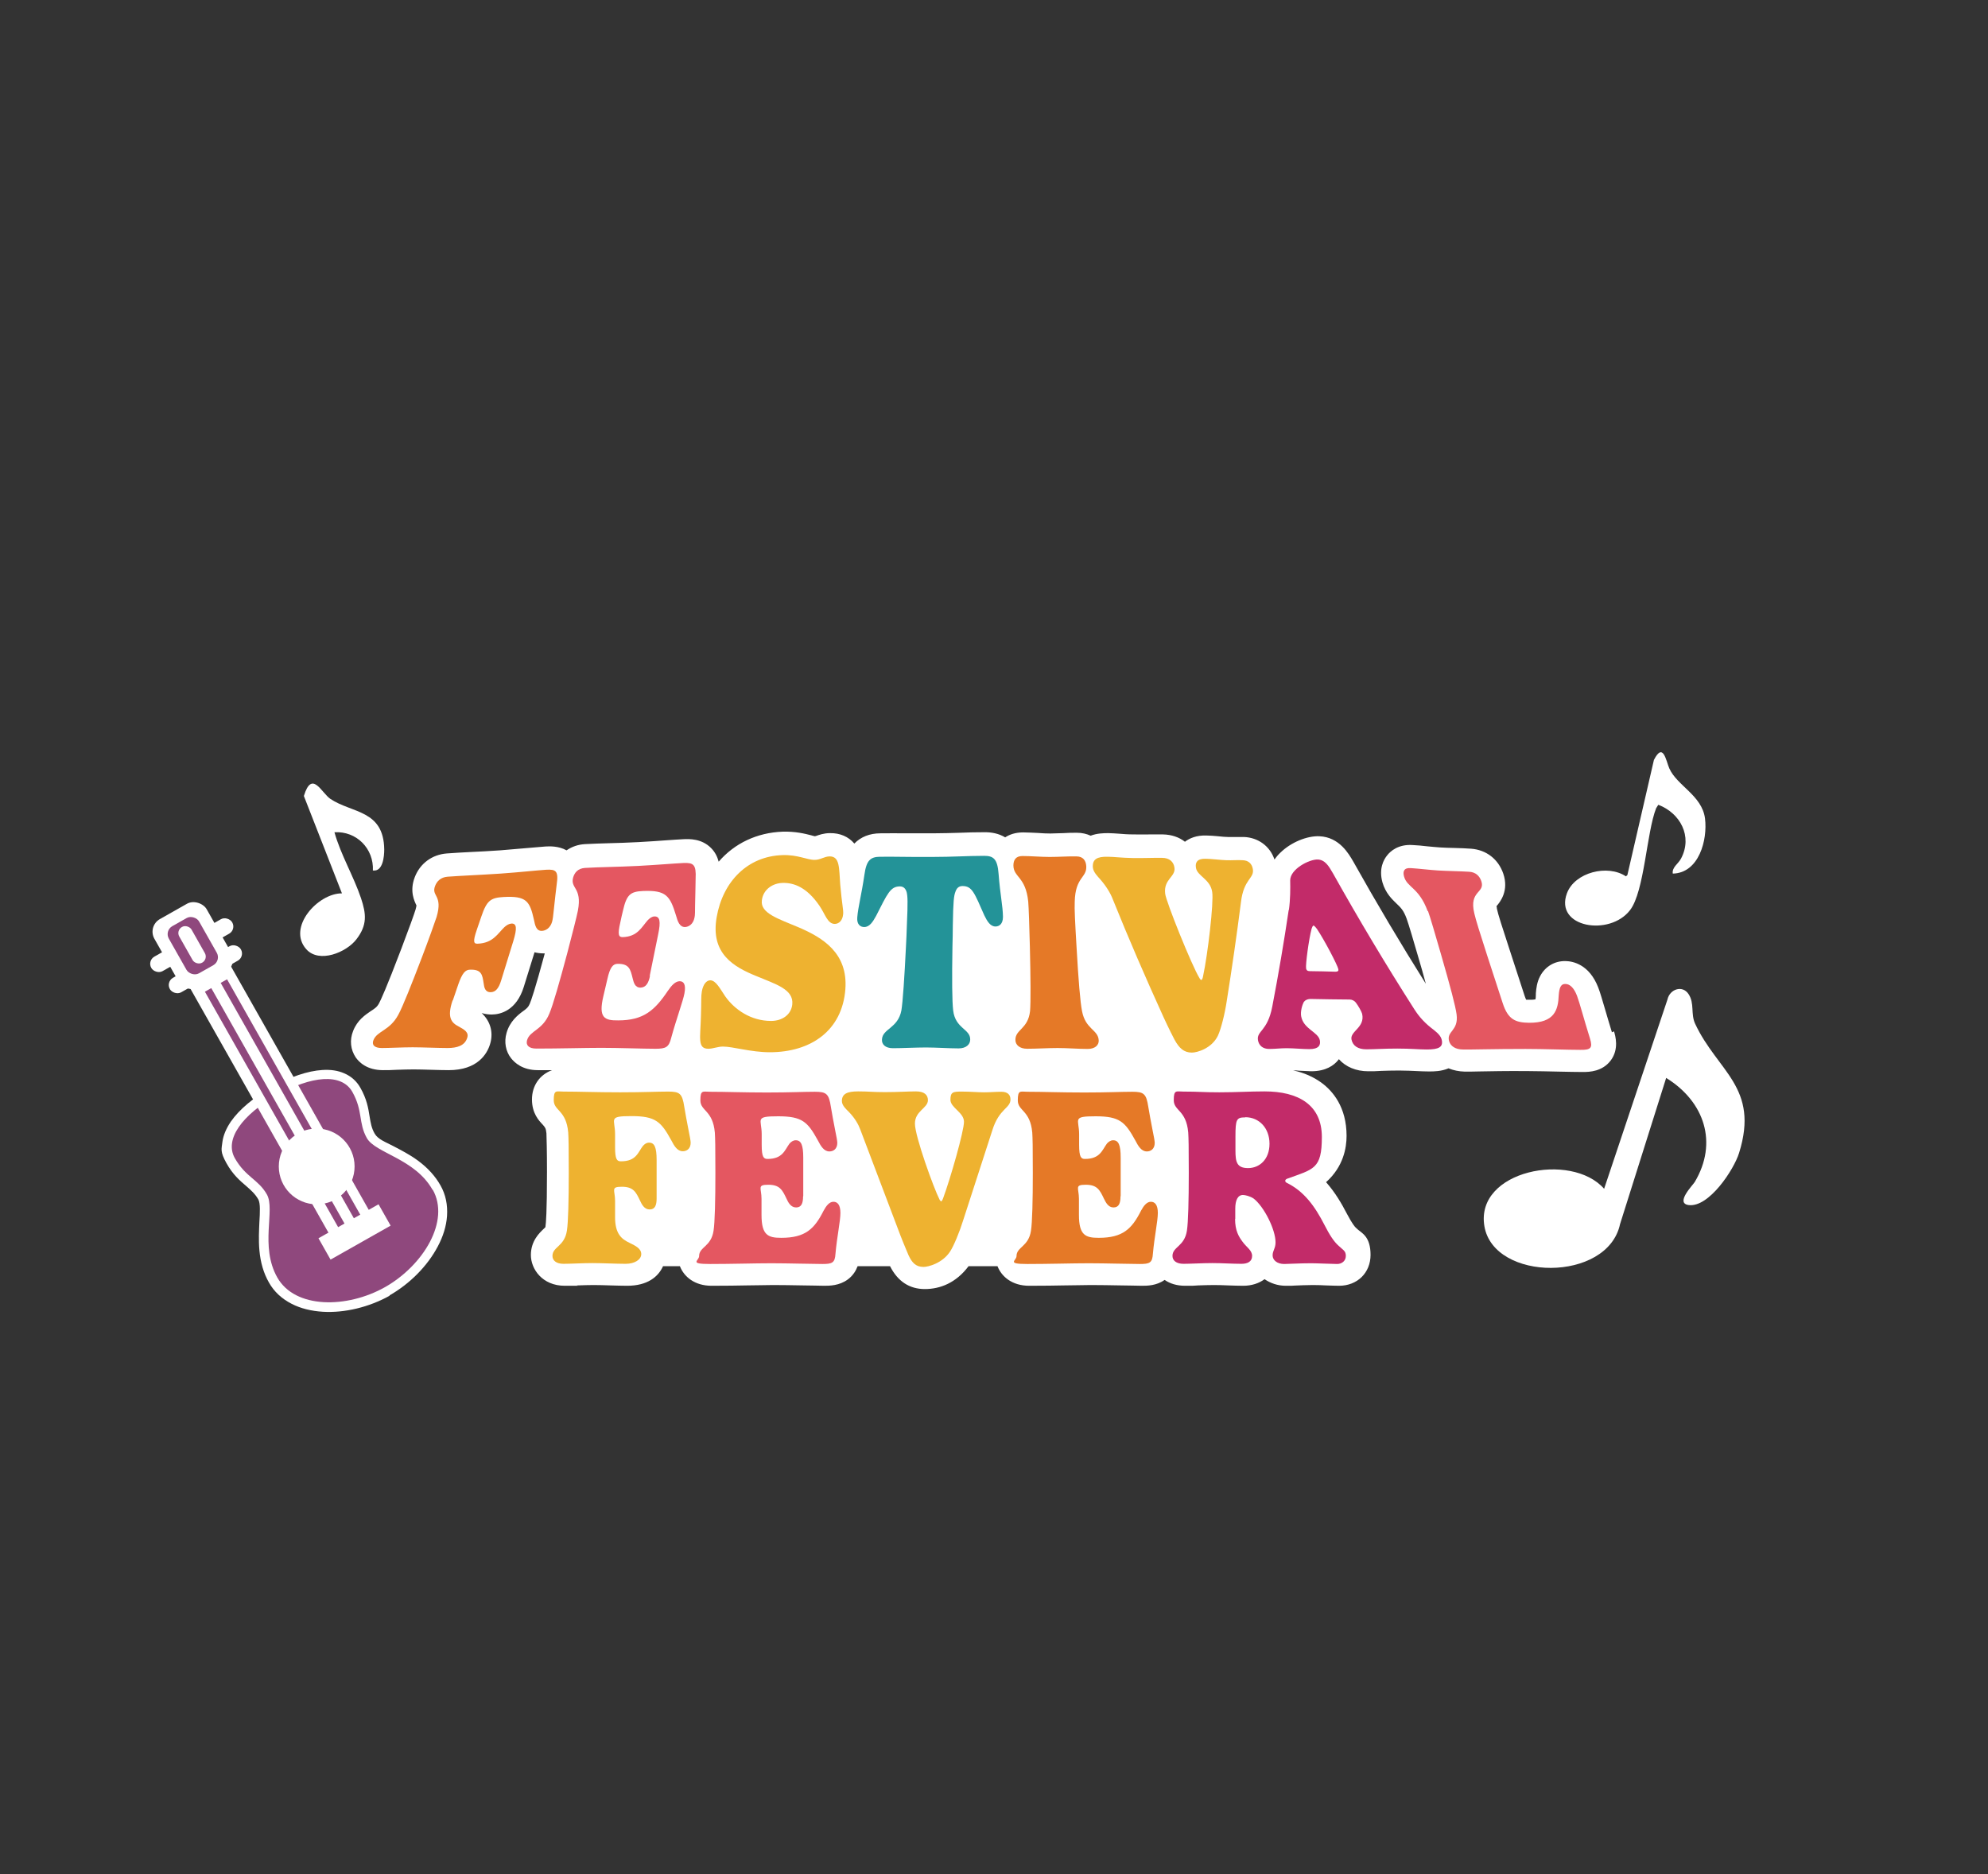 <?xml version="1.0" encoding="UTF-8"?>
<svg xmlns="http://www.w3.org/2000/svg" version="1.1" viewBox="0 0 1086 1024">
  <rect x="0" y="0" width="1086" height="1024" fill="#333333" stroke="none"/>
  <!-- Generator: Adobe Illustrator 29.4.0, SVG Export Plug-In . SVG Version: 2.1.0 Build 152)  -->
  <defs>
    <style>
      .st0 {
        fill: #e57927;
      }

      .st1 {
        fill: #eeb230;
      }

      .st2 {
        fill: #e45761;
      }

      .st3 {
        fill: #c22b69;
      }

      .st4 {
        fill: #8f487d;
      }

      .st5 {
        fill: #fff;
      }

      .st6 {
        fill: #239398;
      }

      .st7 {
        display: none;
      }
    </style>
  </defs>
  <g id="Layer_3" class="st7">
    <circle class="st3" cx="518.2" cy="485.3" r="167.9"/>
    <circle class="st2" cx="518.2" cy="485.3" r="139.4"/>
    <circle class="st0" cx="518.2" cy="485.3" r="103.7"/>
    <circle class="st1" cx="518.2" cy="485.3" r="61.7"/>
  </g>
  <g id="Layer_1">
    <path class="st5" d="M880.5,564c0,0,0-.1,0-.2-1.4-4.5-2.6-8.7-3.7-12.4-1.5-5-2.6-9-3.7-11.8-4.9-12.8-14-14.4-17.7-14.5-6-.2-11.3,2.9-14.1,8.3-1.7,3.2-2.1,6.7-2.3,9.3,0,.2,0,.4,0,.6,0,1.3-.1,2.2-.2,2.7-.6.1-1.7.3-3.3.2-.8,0-1.4,0-1.8,0-.2-.4-.5-1.1-.8-2l-8.5-26.1c-3.7-11.3-6.1-18.7-6.7-21.7,0,0,0-.2,0-.3,0-.4-.2-.7-.2-1,2-2.3,6.9-8.4,3.7-17.8-2.7-7.9-9.3-13-17.6-13.6-2.5-.2-5.6-.3-8.9-.4-2.9,0-5.9-.2-8.1-.3-2.1-.1-4.4-.4-6.9-.6-2.7-.3-5.4-.6-8.1-.7-7.7-.5-12,3.3-13.8,5.6-1.9,2.3-4.7,7.3-2.6,14.8,1.7,5.9,5.3,9.3,7.7,11.6,2.1,2,3.8,3.5,5.5,8.2,1.2,3.3,3.8,12.2,6.8,22.5.8,2.7,2.3,7.8,3.7,13.1-13.7-21.8-27-44.2-39.6-66.7-2.5-4.3-7.6-13.4-18.5-13.9-6.8-.3-15.6,3.3-21.4,9-1.3,1.2-2.3,2.5-3.2,3.7-2.4-7.2-8.8-12-16.7-12.3-2,0-3.8,0-5.3,0-1.3,0-2.4,0-3.5,0-1.4,0-3.3-.2-5.3-.4-2.3-.2-4.5-.4-6.3-.4-5.5-.2-9.3,1.5-11.8,3.4-3.2-2.5-7.3-3.9-12-4-2.2,0-4.5,0-6.9,0-2.7,0-5.7.1-9,0-3.4,0-5.9-.2-8.2-.4-1.9-.1-3.8-.3-5.8-.3-2.7,0-6.2.1-9.6,1.4-2.2-1-4.7-1.6-7.4-1.6-2.5,0-5.1,0-7.6.2-2.4,0-4.8.2-7,.2-2.1,0-4.4-.1-6.8-.3-2.7-.1-5.4-.3-8.1-.3h0c-4.3,0-7.5,1.2-9.8,2.7-3.5-2.1-7.4-2.8-11-2.8s0,0,0,0c-4.9,0-9.3.1-13.9.3-4.5.1-9.1.3-14.7.3-5.6,0-10.2,0-14.6,0-4.6,0-9-.1-13.9,0-6,0-10.8,2-14.3,5.6-3.2-3.8-7.9-5.8-13.3-5.7-3.4,0-6.1,1-7.8,1.6-.1,0-.3,0-.4.1-.6-.1-1.4-.3-2-.5-3.5-.9-8.7-2.2-15.6-2-14.1.5-26.4,6.4-35,16.4-.7-2.6-1.9-5.2-4.2-7.5-5.2-5.2-11.9-4.9-14.8-4.8-2.8.1-5.9.4-9.5.6-4.4.3-9.3.7-15.3,1-6.1.3-11.3.5-16,.6-4.6.1-9,.3-13.2.5-3.8.2-7.2,1.4-10.1,3.4-4.5-2.5-9.4-2.2-11.5-2.1-2.8.2-5.9.5-9.5.8-4.4.4-9.3.8-15.3,1.3-6,.4-11.2.7-15.8.9-4.6.2-9,.5-13.3.8-8,.6-14.6,5.4-17.5,12.9-3,7.7-.2,13.2.9,15.5,0,0,0,0,0,0,0,.4-.2,1.1-.5,2.3-.8,2.6-3.3,9.6-7.7,21.2-8.4,22.1-11.3,28.2-12.2,29.9-1.1,2.1-2.3,2.9-4.5,4.3-2.9,2-7.4,4.9-9.7,10.9-2,5-1.4,10.2,1.4,14.4,1.8,2.6,6.1,7,14.9,7h0c2.1,0,4.8,0,7.6-.2,3.2-.1,6.4-.2,9.2-.2h0c2.5,0,6.1.1,9.5.2,3.6.1,7,.2,9.6.2h0c15.8,0,21-8.9,22.6-14.2,1.8-5.8.5-11.6-3.6-16-.3-.4-.7-.7-1-1,2.3.7,4.4.8,5.5.8,4.8,0,13.5-2.2,17.5-15l5.9-19c1.6.4,3.2.6,5,.6.2,0,.4,0,.6,0-5.4,20-7.5,25.9-8.2,27.5-.8,1.9-1.6,2.6-3.7,4.1-2.7,2-7.2,5.5-9,11.9-1.4,4.9-.5,10,2.5,13.8,1.9,2.4,6.2,6.5,14.6,6.5h.3c2.5,0,5,0,7.5,0-6.7,2.4-11,8.4-11,16s3.8,11.6,5.9,13.8c1.3,1.5,1.7,1.9,2,4.7.1,2.6.3,9.5.3,21.1,0,22.5-.6,28.3-.8,29.6,0,.3-.1.5,0,.5-.1.2-.7.7-1.1,1.1-2.2,2.1-6.9,6.5-6.9,14.2s6.3,16.8,18.5,16.8,4.5,0,7.2-.2c3-.1,6-.2,8.6-.2s5.7.1,9,.2c3.4.1,6.7.2,9.3.2,11.1,0,17-4.9,19.6-10.7h9.2c2.3,5.9,8.2,10.7,17.3,10.7s13-.1,19.3-.2c5.2,0,10.2-.2,14.3-.2s11,.1,16.3.2c4.7,0,8.7.2,11.6.2s8.3,0,13-3.5c2.8-2.1,4.4-4.8,5.3-7.2h17.7c4.2,8.3,10.6,12.5,19,12.5s17.1-3.4,23.9-12.5h15.8c2.3,5.9,8.2,10.7,17.3,10.7s13-.1,19.3-.2c5.2,0,10.2-.2,14.3-.2s11,.1,16.3.2c4.7,0,8.7.2,11.6.2s8,0,12.5-3.2c2.9,2,6.6,3.2,11.2,3.2s4.5,0,7.2-.2c3-.1,6-.2,8.6-.2s5.1.1,7.7.2c2.8.1,5.6.2,8.2.2,4.6,0,8.6-1.3,11.7-3.6,3.2,2.2,7.2,3.6,11.6,3.6s2.6,0,4.6-.1c2.9-.1,6.5-.3,10.1-.3s4.4.1,7.1.2c2.9.1,5.6.2,7.3.2,10,0,17.2-7.1,17.2-16.9s-4.6-11.8-6.8-13.7c-.3-.3-.7-.6-1.1-1-.1-.1-.3-.3-.4-.4-.2-.2-1.6-1.6-4.7-7.5-2.8-5.4-6.4-11.6-11.3-17.1,9.5-8.5,11.2-18.8,11.2-25.3,0-15.7-7.5-24.5-13.8-29.1-4.3-3.1-9.4-5.4-15.4-6.7,1.1,0,2.2.1,3.3.2,2.2.1,4.5.2,6.6.3h0c8.1,0,12.5-3.3,14.8-6.2.1-.1.2-.3.3-.4,3.7,4.2,9.4,6.6,16,6.6,2.4,0,4.6,0,7-.2,2.9-.1,5.9-.2,9.9-.2,4.1,0,7.1.2,9.8.3,2.1.1,4.2.2,6.3.2.1,0,.3,0,.4,0,2.4,0,6.5,0,10.5-1.7,2.7,1.1,5.6,1.7,8.9,1.8,2,0,4.5,0,7.7-.1,6.2-.1,14.6-.3,26.5-.2,5.3,0,11.7.2,17.4.3,4.8.1,9.4.2,12.6.2.1,0,.2,0,.4,0,3.4,0,10.5-.2,15.1-6.3,4.7-6.3,2.5-13.5,1.8-15.9Z"/>
  </g>
  <g id="Layer_5">
    <path class="st5" d="M203.7,475.7c.6-12-8.9-21.7-21-21,3.4,12.2,10.5,24.1,14.5,36,2.9,8.7,3.5,14.7-2.5,22.5-5.5,7.2-20.4,13.3-27.4,5.4-10.6-11.9,6.4-30.6,19.5-30.5l-20.8-53.2c4.4-14.5,9.6-1.7,14.5,1.6,11.8,7.9,29.1,5.9,29.4,27.6,0,3.8-.7,12.2-6.1,11.5Z"/>
    <path class="st5" d="M910.2,588.9l-25.2,79.9c-6.8,31.9-68.9,31.5-74.1,1.2-5.2-30.6,47.5-40.9,65.4-20.5l34.6-103.4c1.2-5.6,8.1-8.1,11.5-3s1.1,10.8,3.6,16.2c12.2,26.2,35.3,34.7,24,70.7-2.8,9-16.4,29.8-27.5,28.4-7.5-1,2.1-10.7,3.3-12.6,12.8-21.5,5.3-43.9-15.5-56.8Z"/>
    <path class="st5" d="M913.8,477.3c-.5-3.5,2.9-5.2,4.5-8.2,6.5-12.2-.5-24.9-12.4-29.4l-1.2,1.9c-5.2,13.2-6.4,45.4-14.2,55.6-11.1,14.6-41.5,9.6-34.5-9.2,4.3-11.4,22.2-15.9,32.2-9.2l.8-.7,14.5-62.9c5.1-10,6.6.5,8.4,4.6,4.2,9.5,17.8,14.7,19.5,27.3,1.5,11.8-3.3,29.9-17.6,30.2Z"/>
  </g>
  <g id="Layer_4">
    <path class="st5" d="M212.9,707.9h0s0,0,0,0c0,0,0,0,0,0-11.3,6.3-24.6,9.5-36.5,8.8-6.4-.4-12.1-1.8-17-4.3-5.5-2.8-9.7-6.7-12.5-11.7-2.9-5.1-4.6-10.9-5.2-17.6-.5-5.6-.2-10.9,0-15.5.3-5,.6-10.2-.6-12.3-1.8-3.1-3.9-4.9-6.6-7.3-3.4-2.9-7.3-6.2-10.8-12.5s-2.7-7.5-2.2-11.6c.5-3.7,2.1-7.4,4.6-11.1,4.6-6.6,12.3-13.1,22.3-18.8,0,0,0,0,0,0h0s0,0,0,0c0,0,0,0,0,0,10.1-5.7,19.7-8.9,27.7-9.4,4.5-.3,8.5.3,11.9,1.8,3.8,1.6,6.8,4.3,8.8,7.8,3.6,6.3,4.4,11.3,5.1,15.8.6,3.5,1,6.3,2.8,9.4s5.8,4.5,10.2,6.8c4.2,2.2,8.9,4.6,13.4,7.9,5.4,4,9.4,8.4,12.3,13.5s4,10.7,3.6,16.8c-.4,5.5-2.1,11.1-5.1,16.7-5.6,10.6-15.2,20.3-26.4,26.7,0,0,0,0,0,0ZM207.7,698.8h0s0,0,0,0c4.7-2.7,9.2-6.1,13.1-10,3.8-3.9,7-8.2,9.3-12.5,2.3-4.4,3.6-8.6,3.9-12.6.3-4-.5-7.7-2.3-10.9-4.9-8.7-13.7-13.3-21.5-17.4-6.3-3.3-11.8-6.2-14.5-10.9s-3.4-8.8-4-12.8c-.6-3.9-1.3-7.6-3.9-12.3s-2.1-2.6-3.8-3.4c-1.9-.8-4.3-1.1-7.2-1-6.4.4-14.6,3.3-23.2,8.1,0,0,0,0,0,0h0s0,0,0,0h0s0,0,0,0c-8.6,4.9-15.3,10.4-18.9,15.7-1.6,2.4-2.6,4.6-2.9,6.6-.3,1.8,0,3.4.9,5,2.7,4.7,5.5,7.1,8.5,9.7,3.1,2.6,6.2,5.3,8.9,10.1s2.3,10.9,1.9,18.1c-.5,8.7-1.1,18.6,3.8,27.3s4.5,5.7,8.1,7.6c3.6,1.8,7.9,2.9,12.8,3.2,4.9.3,10.2-.2,15.5-1.5,5.3-1.3,10.7-3.4,15.4-6,0,0,0,0,0,0h0Z"/>
    <path class="st4" d="M236.3,650.1c-9.6-17.1-31.2-20-35.9-28.3s-2-14.7-7.9-25.2-22.6-8.8-41.3,1.8h0s0,0,0,0c0,0,0,0,0,0h0c-18.7,10.6-28.8,24-22.9,34.4,5.9,10.4,12.8,11.5,17.5,19.8s-4,28.3,5.7,45.4,38,17,58.9,5.2h0s0,0,0,0c0,0,0,0,0,0h0c20.9-11.9,35.6-36.1,26-53.2Z"/>
    <rect class="st5" x="139.9" y="523.5" width="25.3" height="155.3" transform="translate(-275.9 152.8) rotate(-29.5)"/>
    <rect class="st4" x="148.4" y="531.4" width="4" height="150.5" transform="translate(-278.9 152.4) rotate(-29.5)"/>
    <rect class="st4" x="157" y="526.6" width="4" height="150.5" transform="translate(-275.4 156) rotate(-29.5)"/>
    <rect class="st5" x="91.1" y="530.6" width="22.6" height="9.1" rx="4.5" ry="4.5" transform="translate(-250 119.5) rotate(-29.5)"/>
    <rect class="st5" x="80.7" y="518.2" width="25.7" height="9.1" rx="4.5" ry="4.5" transform="translate(-245 113.6) rotate(-29.5)"/>
    <rect class="st5" x="88.6" y="495.4" width="32.8" height="42.9" rx="7.9" ry="7.9" transform="translate(-240.6 118.5) rotate(-29.5)"/>
    <rect class="st5" x="110.7" y="519.5" width="22.6" height="9.1" rx="4.5" ry="4.5" transform="translate(486 920.3) rotate(150.5)"/>
    <rect class="st5" x="103.1" y="505.6" width="25.7" height="9.1" rx="4.5" ry="4.5" transform="translate(467.8 897.2) rotate(150.5)"/>
    <rect class="st4" x="95.5" y="502.1" width="19" height="29.6" rx="5" ry="5" transform="translate(-240.6 118.5) rotate(-29.5)"/>
    <rect class="st5" x="100.8" y="505.3" width="7.7" height="22.4" rx="3.8" ry="3.8" transform="translate(-240.5 118.2) rotate(-29.5)"/>
    <rect class="st5" x="174.5" y="666.7" width="37.7" height="13.4" transform="translate(-306.2 182.2) rotate(-29.5)"/>
    <circle class="st5" cx="173" cy="637.3" r="20.7"/>
  </g>
  <g id="Layer_2">
    <path class="st0" d="M247.2,546.7c-3.1,9.2-.6,12.1,3.3,14.1,3.1,1.7,5.8,3.2,4.7,6.3-1.3,4.2-5.5,5.5-10.7,5.5-5.1,0-13.8-.4-19.1-.4-5.5,0-12.8.4-16.8.4-4.2,0-5.6-1.8-4.6-4.3,2-5.1,8.9-5.1,13.6-13.9,2.4-4.4,7.2-16.5,12.9-31.4,4-10.5,6.9-18.7,8-22,3.6-12.2-3.1-11.2-.8-17,1-2.6,3.1-4.7,6.8-5,8.3-.6,16.8-.9,29-1.7,11.2-.8,18.9-1.7,24.8-2.1,5.4-.3,6.9.6,5.8,8.1-.4,3.2-1,8.3-1.6,14.1-.2,2.4-.6,5.3-.9,6.2-1,3.5-3.5,4.9-5.6,5-3,.1-3.7-2.9-4.3-6-2.3-10.3-4.1-13.2-16.7-12.5-7,.4-9.1,2-12,10.5-.8,2.4-1.7,4.9-2.5,7.3-2.4,6.9-1.6,7.8.4,7.7,8.3-.3,10.8-5.3,14.6-9,1.2-1.1,2.5-1.9,3.9-2,2.8-.1,3.2,2.4,1,9.6-2.2,7.2-4.5,14.5-6.7,21.7-1.2,3.8-2.8,6.2-5.7,6.2-3.1,0-3.5-2.7-3.8-4.9-.7-4.7-1.2-7.6-7.4-7.4-2.6,0-4.3,1.9-6.4,7.9-1,2.9-2,5.9-3,8.8Z"/>
    <path class="st2" d="M355.1,533.1c-.8,4-2.2,6.4-5.2,6.5-3.1,0-3.7-2.8-4.3-5.1-1.2-4.9-1.9-8-8.2-7.9-2.6,0-4.2,2-5.6,8.3-.7,3.1-1.5,6.3-2.2,9.4-2.8,11.8.6,13.3,8.1,13.2,13.8,0,19.9-5.4,27.1-16.1,2.1-3.1,4.2-5.3,6.5-5.3,2.2,0,3.5,1.8,2.6,6.6-.7,4-4.5,14.3-7.2,24.2-1.3,5.3-2.9,6.1-8.7,6.1-6.5,0-19.8-.5-29.4-.5-9.5,0-23,.4-35.6.4-4.2,0-5.8-1.9-5.1-4.5,1.5-5.4,8.4-5.4,12.2-14.6,2-4.7,5.6-17.4,9.8-33.1,2.9-11.1,5.1-19.7,5.8-23.2,2.4-12.8-4.3-11.9-2.6-18.1.8-2.7,2.6-4.9,6.4-5.2,8.3-.5,16.9-.5,29.1-1.1,11.2-.6,18.8-1.3,24.8-1.6,5.4-.2,7,.8,6.6,8.6,0,3.3-.2,8.6-.3,14.7,0,2.5,0,5.5-.3,6.5-.7,3.6-3.1,5.1-5.2,5.2-3,0-4-3.1-4.9-6.3-3.3-10.8-5.4-13.9-18-13.4-7,.3-9,2-11,10.8-.5,2.1-1,4.1-1.4,6.2-1.7,7.2-.8,8.2,1.2,8.2,8.2-.2,10.4-5.5,13.8-9.3,1.1-1.1,2.3-2,3.7-2,2.8,0,3.5,2.5,1.9,10-1.5,7.5-3.1,15.1-4.6,22.6Z"/>
    <path class="st1" d="M416.2,491.9c-1,7.1,9.1,10.1,20.4,14.9,12.7,5.5,26.7,13.8,25.2,33.7-1.7,22.4-18.6,34.4-41.3,34.4-10.3,0-20.1-3.1-25.6-3.1-2.7,0-5.5,1.2-7.9,1.2-6.1,0-4.4-5.8-4.1-17.6.3-8.7,0-10.9.5-13.7.7-4,2.6-6.1,4.6-6.1,3.1,0,5.4,4.7,8.2,8.8,5.1,7.2,14,13.4,25,13.4,6.1,0,11-3.4,11.6-9,.9-8.3-9.1-11.1-19.6-15.5-12.3-5-25.2-12.2-21.7-32.2,3.4-19.6,17-33.3,35.9-33.9,8.5-.3,13.6,2.7,17.7,2.6,3,0,5.1-1.8,8-1.9,5.8-.1,5.2,6.4,5.9,15.4,1,11.3,1.8,13.7,1.6,16.1-.3,3.6-2.3,5.3-4.5,5.4-4.1,0-5.2-5.2-8.5-10-6.8-9.9-13.8-12.6-20.1-12.4-5.1.1-10.5,3.3-11.3,9.4Z"/>
    <path class="st6" d="M537.7,467.6c5,0,7.2,1.7,7.8,9.8.9,11.7,2.3,17.4,2.4,23.5,0,4-2.1,5.3-4.1,5.3-2.8,0-4.5-2.8-6.1-6.1-5.4-12.2-6.6-16-11.9-16-2,0-3.2,1.1-3.9,3.2-.8,2.1-1.2,5-1.4,18.2,0,3.9-.1,7.8-.2,11.7-.3,17.7-.2,29.9.4,34.9,1.2,10,9.4,10,9.3,15.9,0,2.6-2.2,4.8-6.3,4.8-5.1,0-12.5-.5-17.8-.5-5.6,0-13,.4-18.1.4-4.3,0-6.2-2.2-6-4.8.3-5.9,8.7-6,10.6-15.8.8-4.8,1.7-18.4,2.5-34.8.2-3.9.4-7.8.5-11.7.6-13.2.4-16-.1-18.1-.6-2.1-1.8-3.2-3.7-3.2-5.2,0-6.8,3.9-13,16.1-1.8,3.3-3.6,6.1-6.5,6.1-2,0-4.1-1.3-3.8-5.2.5-6,2.2-11.8,3.9-23.3,1.1-8.1,3.4-9.8,8.4-9.9,9.4-.1,16.9.2,28.5.1,11.6,0,19.2-.6,28.5-.6Z"/>
    <path class="st0" d="M593.4,473.2c.4,6.5-6,5.8-6.3,19.5-.2,3.8.2,11.4,1,24.8,1,17.7,2,30,3,35,1.9,9.9,8.7,10,9.1,15.8.2,2.6-1.9,4.8-6,4.8-5.1,0-11-.5-16.4-.5-5.6,0-11.5.4-16.7.4-4.2,0-6.4-2.2-6.4-4.8-.1-5.8,6.9-5.9,8-15.8.4-4.8.3-18.6-.1-35-.3-11.7-.6-21-.9-24.8-1.4-13.7-8-13.2-8.1-19.7,0-2.9,1.2-5.2,4.9-5.2,4.8,0,10,.5,14.9.5,5,0,10.2-.4,14.6-.3,3.7,0,5.2,2.3,5.4,5.3Z"/>
    <path class="st1" d="M656.3,535.4c.3,0,.7-.8.9-2,2.6-12,5.9-40.4,5-46-1-7.2-8.3-8.7-8.9-13.4-.4-2.7.6-4.9,5.2-4.8,3.1,0,8.2.7,11.6.8,3.2.1,5.6-.2,8.8,0,3.1.1,5,1.9,5.5,4.8.9,5.3-5,5.2-6.5,18.2-2.3,18-4.9,36-7.8,54.2-1,6.7-3.1,15.1-4.8,18.7-3.4,7-11.4,9.2-14.2,9.2-4.4,0-7-2.5-9.5-7.1-.5-.9-3.3-6.4-6-12.3-9.8-21.5-19.1-43-27.8-64.6-1.2-3.1-3.4-6.8-6.7-10.6-1.4-1.6-3.9-4-4.1-6.6-.3-4.5,2.4-5.9,8-5.8,3.7,0,7.3.6,13.9.7,6.6.1,11.7-.2,15.9-.1,4.1,0,6.4,2.2,6.8,5.5.6,4.9-6,6.2-5.1,14,.4,4.3,14.7,39.7,18.7,46.1.4.8.8,1.1,1.1,1.1Z"/>
    <path class="st3" d="M704.1,497.2c.8-5.8.8-11.9.7-16.2,0-6.2,10.5-11.6,15.1-11.4,3.9.2,5.9,3.4,8.3,7.6,14,25,28.8,49.8,44.4,74.2,1.6,2.5,4.3,6.3,9.1,10.1,1.9,1.5,5.1,3.7,5.8,6.3,1.2,4.4-1.7,5.6-8.1,5.6-4.3,0-8.5-.5-16.1-.5-7.5,0-12.1.4-16.9.4-4.7,0-7.4-2-8.1-5.3-1-4.6,7.5-6.5,5.8-14.1-.3-1.2-2.1-4.4-3.5-6.2-.7-.9-2-1.6-3.3-1.6-7.1,0-14.2-.2-21.3-.3-1.8,0-3.1.7-3.8,1.7-.8,1.5-1.9,5.1-1.4,7.8,1.3,7,9.3,8.5,10.2,13.1.5,2.7-.6,4.8-5.8,4.8-3.6,0-8.5-.5-12.3-.5-3.7,0-6,.4-9.6.4-3.4,0-5.6-1.8-6.1-4.8-.8-5.2,5.2-4.7,7.8-18.3,3.4-17.7,6.4-35.4,9-52.9ZM729.5,530.9c1.5,0,1.8-.6,1.6-1.4-.5-2.3-7.6-15.9-11.7-22-.6-.8-1.4-1.7-1.8-1.8-.5,0-.8.9-1.1,1.7-1.5,5.6-3.4,19.7-3,21.8.2.8.6,1.4,2,1.4,4.7,0,9.3.2,14,.3Z"/>
    <path class="st2" d="M779.9,497.8c-4.8-13-11.2-12.8-12.9-18.9-.8-2.8,0-4.9,3.7-4.6,4.8.3,10.1,1,15,1.3,5,.3,12.5.4,16.9.7,3.6.2,5.7,2.4,6.6,5.1,2.3,6.7-6.9,5-3.8,17.7.8,3.5,3,10.5,7,22.9,2.8,8.7,5.7,17.4,8.5,26.1,2.9,8.9,6.9,10.6,14.4,10.7,13.9.1,15.9-7,16.2-15.1.3-3.9,1.1-6.2,3.6-6.1,2.6,0,4.8,2.3,6.4,6.5,1.5,4,3.8,12.9,7.1,23.4,1.5,5,.5,6.2-5.3,6.1-6.8,0-19.9-.5-29.9-.5-18.4,0-28.9.4-34.2.3-4.1,0-6.8-1.8-7.6-4.6-1.5-5.5,5.3-5.5,4.1-14.6-.6-4.5-3.4-15.1-8.6-33.1-3.2-11-5.7-19.7-7-23.3Z"/>
    <path class="st1" d="M336,665c0,9,3.4,11.9,7.8,14,3.5,1.7,6.5,3.2,6.5,6.2s-3.6,5.3-8.5,5.3-13.2-.4-18.2-.4-11.9.4-15.8.4-6-1.8-6-4.3c0-5.1,6.6-5.1,7.9-13.9.7-4.5,1-16.5,1-31.5s-.1-18.7-.3-22.1c-1.1-12.3-7.9-11.7-7.9-17.6s1.4-4.7,5.3-4.7c8.8,0,18,.4,31,.4s19.9-.4,26.2-.4,7.7,1,8.8,8.3c.5,3.1,1.4,8,2.5,13.6.5,2.3,1,5.1,1,6,0,3.4-2.2,4.7-4.3,4.7-3,0-4.7-2.9-6.3-6-5.6-10.2-8.6-13.2-21.7-13.2s-9,1.5-9,9.8v7.2c0,6.8,1.1,7.7,3.2,7.7,8.4,0,9.3-4.9,12-8.4.9-1,1.9-1.8,3.4-1.8,2.9,0,4.1,2.5,4.1,9.5v21c0,3.7-.9,6-3.8,6s-4.3-2.7-5.3-4.9c-2.2-4.6-3.6-7.5-9.9-7.5s-3.7,1.8-3.7,7.7v8.7Z"/>
    <path class="st2" d="M438.7,653.7c0,3.7-.9,6-3.8,6s-4.3-2.7-5.3-4.9c-2.2-4.6-3.6-7.5-9.9-7.5s-3.7,1.8-3.7,7.7v8.8c0,11.1,3.6,12.5,10.8,12.5,13.2,0,18.1-4.9,23.1-14.8,1.5-2.8,3.2-4.9,5.4-4.9s3.8,1.7,3.8,6.1-1.9,13.2-2.7,22.3c-.3,4.9-1.7,5.6-7.1,5.6s-18.8-.4-27.9-.4-21.7.4-33.5.4-6-1.8-6-4.3c0-5.1,6.6-5.1,7.9-13.9.7-4.5,1-16.5,1-31.5s-.1-18.7-.3-22.1c-1.1-12.3-7.9-11.7-7.9-17.6s1.4-4.7,5.3-4.7c8.8,0,18,.4,31,.4s19.9-.4,26.2-.4,7.7,1,8.8,8.3c.5,3.1,1.4,8,2.5,13.6.5,2.3,1,5.1,1,6,0,3.4-2.2,4.7-4.3,4.7-3,0-4.7-2.9-6.3-6-5.6-10.2-8.6-13.2-21.7-13.2s-9,1.5-9,9.8v5.8c0,6.8,1.1,7.7,3.2,7.7,8.3,0,9.4-4.9,12-8.4.9-1,2-1.8,3.4-1.8,2.9,0,4.1,2.5,4.1,9.5v21Z"/>
    <path class="st1" d="M514,656.5c.3,0,.8-.7,1.2-1.8,4-10.8,11.4-36.7,11.4-41.8s-7.4-7.7-7.4-12,1.4-4.5,6.2-4.5,8.6.4,12.2.4,6-.3,9.4-.3,5,1.6,5,4.2c0,4.9-6.2,4.9-9.9,16.8l-16,49.4c-1.9,6.1-5,13.7-7.1,16.9-4.2,6.4-11.9,8.4-14.5,8.4-4.2,0-6.3-2.3-8.2-6.4-.3-.8-2.5-5.8-4.5-11l-21.9-57.8c-1-2.7-2.9-6.1-6.2-9.5-1.4-1.4-3.8-3.5-3.8-5.9,0-4,2.9-5.3,8.9-5.3s7.7.4,14.7.4,12.4-.4,16.9-.4,6.5,1.9,6.5,4.8c0,4.4-7.1,5.8-7.1,12.8s10.4,35.6,13.4,41.4c.3.7.7,1,1,1Z"/>
    <path class="st0" d="M612.1,653.7c0,3.7-.9,6-3.8,6s-4.2-2.7-5.3-4.9c-2.2-4.6-3.6-7.5-9.9-7.5s-3.7,1.8-3.7,7.7v8.8c0,11.1,3.6,12.5,10.8,12.5,13.2,0,18.1-4.9,23.1-14.8,1.5-2.8,3.2-4.9,5.4-4.9s3.8,1.7,3.8,6.1-1.9,13.2-2.7,22.3c-.3,4.9-1.7,5.6-7.1,5.6s-18.8-.4-27.9-.4-21.7.4-33.5.4-6-1.8-6-4.3c0-5.1,6.6-5.1,7.9-13.9.7-4.5,1-16.5,1-31.5s-.1-18.7-.3-22.1c-1.1-12.3-7.9-11.7-7.9-17.6s1.4-4.7,5.3-4.7c8.8,0,18,.4,31,.4s19.9-.4,26.2-.4,7.7,1,8.8,8.3c.5,3.1,1.4,8,2.5,13.6.5,2.3,1,5.1,1,6,0,3.4-2.2,4.7-4.3,4.7-3,0-4.7-2.9-6.3-6-5.6-10.2-8.6-13.2-21.7-13.2s-9,1.5-9,9.8v5.8c0,6.8,1.1,7.7,3.2,7.7,8.3,0,9.4-4.9,12-8.4.9-1,2-1.8,3.4-1.8,2.9,0,4.1,2.5,4.1,9.5v21Z"/>
    <path class="st3" d="M674.7,666c0,6.4,2,9.7,4.2,12.6,2.1,2.9,5.1,4.5,5.1,7.6s-2.5,4.3-5.8,4.3c-4.8,0-10.8-.4-15.9-.4s-11.9.4-15.8.4-6-1.8-6-4.3c0-5.1,6.6-5.1,7.9-13.9.7-4.5,1-16.5,1-31.5s-.1-18.7-.3-22.1c-1.1-12.3-7.9-11.7-7.9-17.6s1.4-4.7,5.3-4.7c8.8,0,10.5.4,19.6.4s16.5-.5,24.7-.5c18.4,0,31.3,7.3,31.3,24.9s-4.4,17.5-19.2,22.9c-.3.2-.8.5-.8,1s.2.8.9,1.2c9.2,4.5,15.2,12.5,20.6,23.1,2.7,5.3,5.1,9,7.6,11.2,2.6,2.5,4,2.8,4,5.6s-2.3,4.4-4.7,4.4-11-.4-14.3-.4c-6.2,0-12.4.4-14.7.4-3.8,0-6.3-2.1-6.3-4.7s1.6-3.8,1.6-7.1c0-7.1-6.3-19.5-11.9-23.9-2-1.4-4.8-2-5.9-2-2.8,0-4.2,2.8-4.2,7.5v5.6ZM680.2,610.5c-4.7,0-5.3,1-5.3,10.4v7.7c0,6.2.7,9.6,6.9,9.6s11.7-4.7,11.7-13.3-5.7-14.5-13.2-14.5Z"/>
  </g>
</svg>